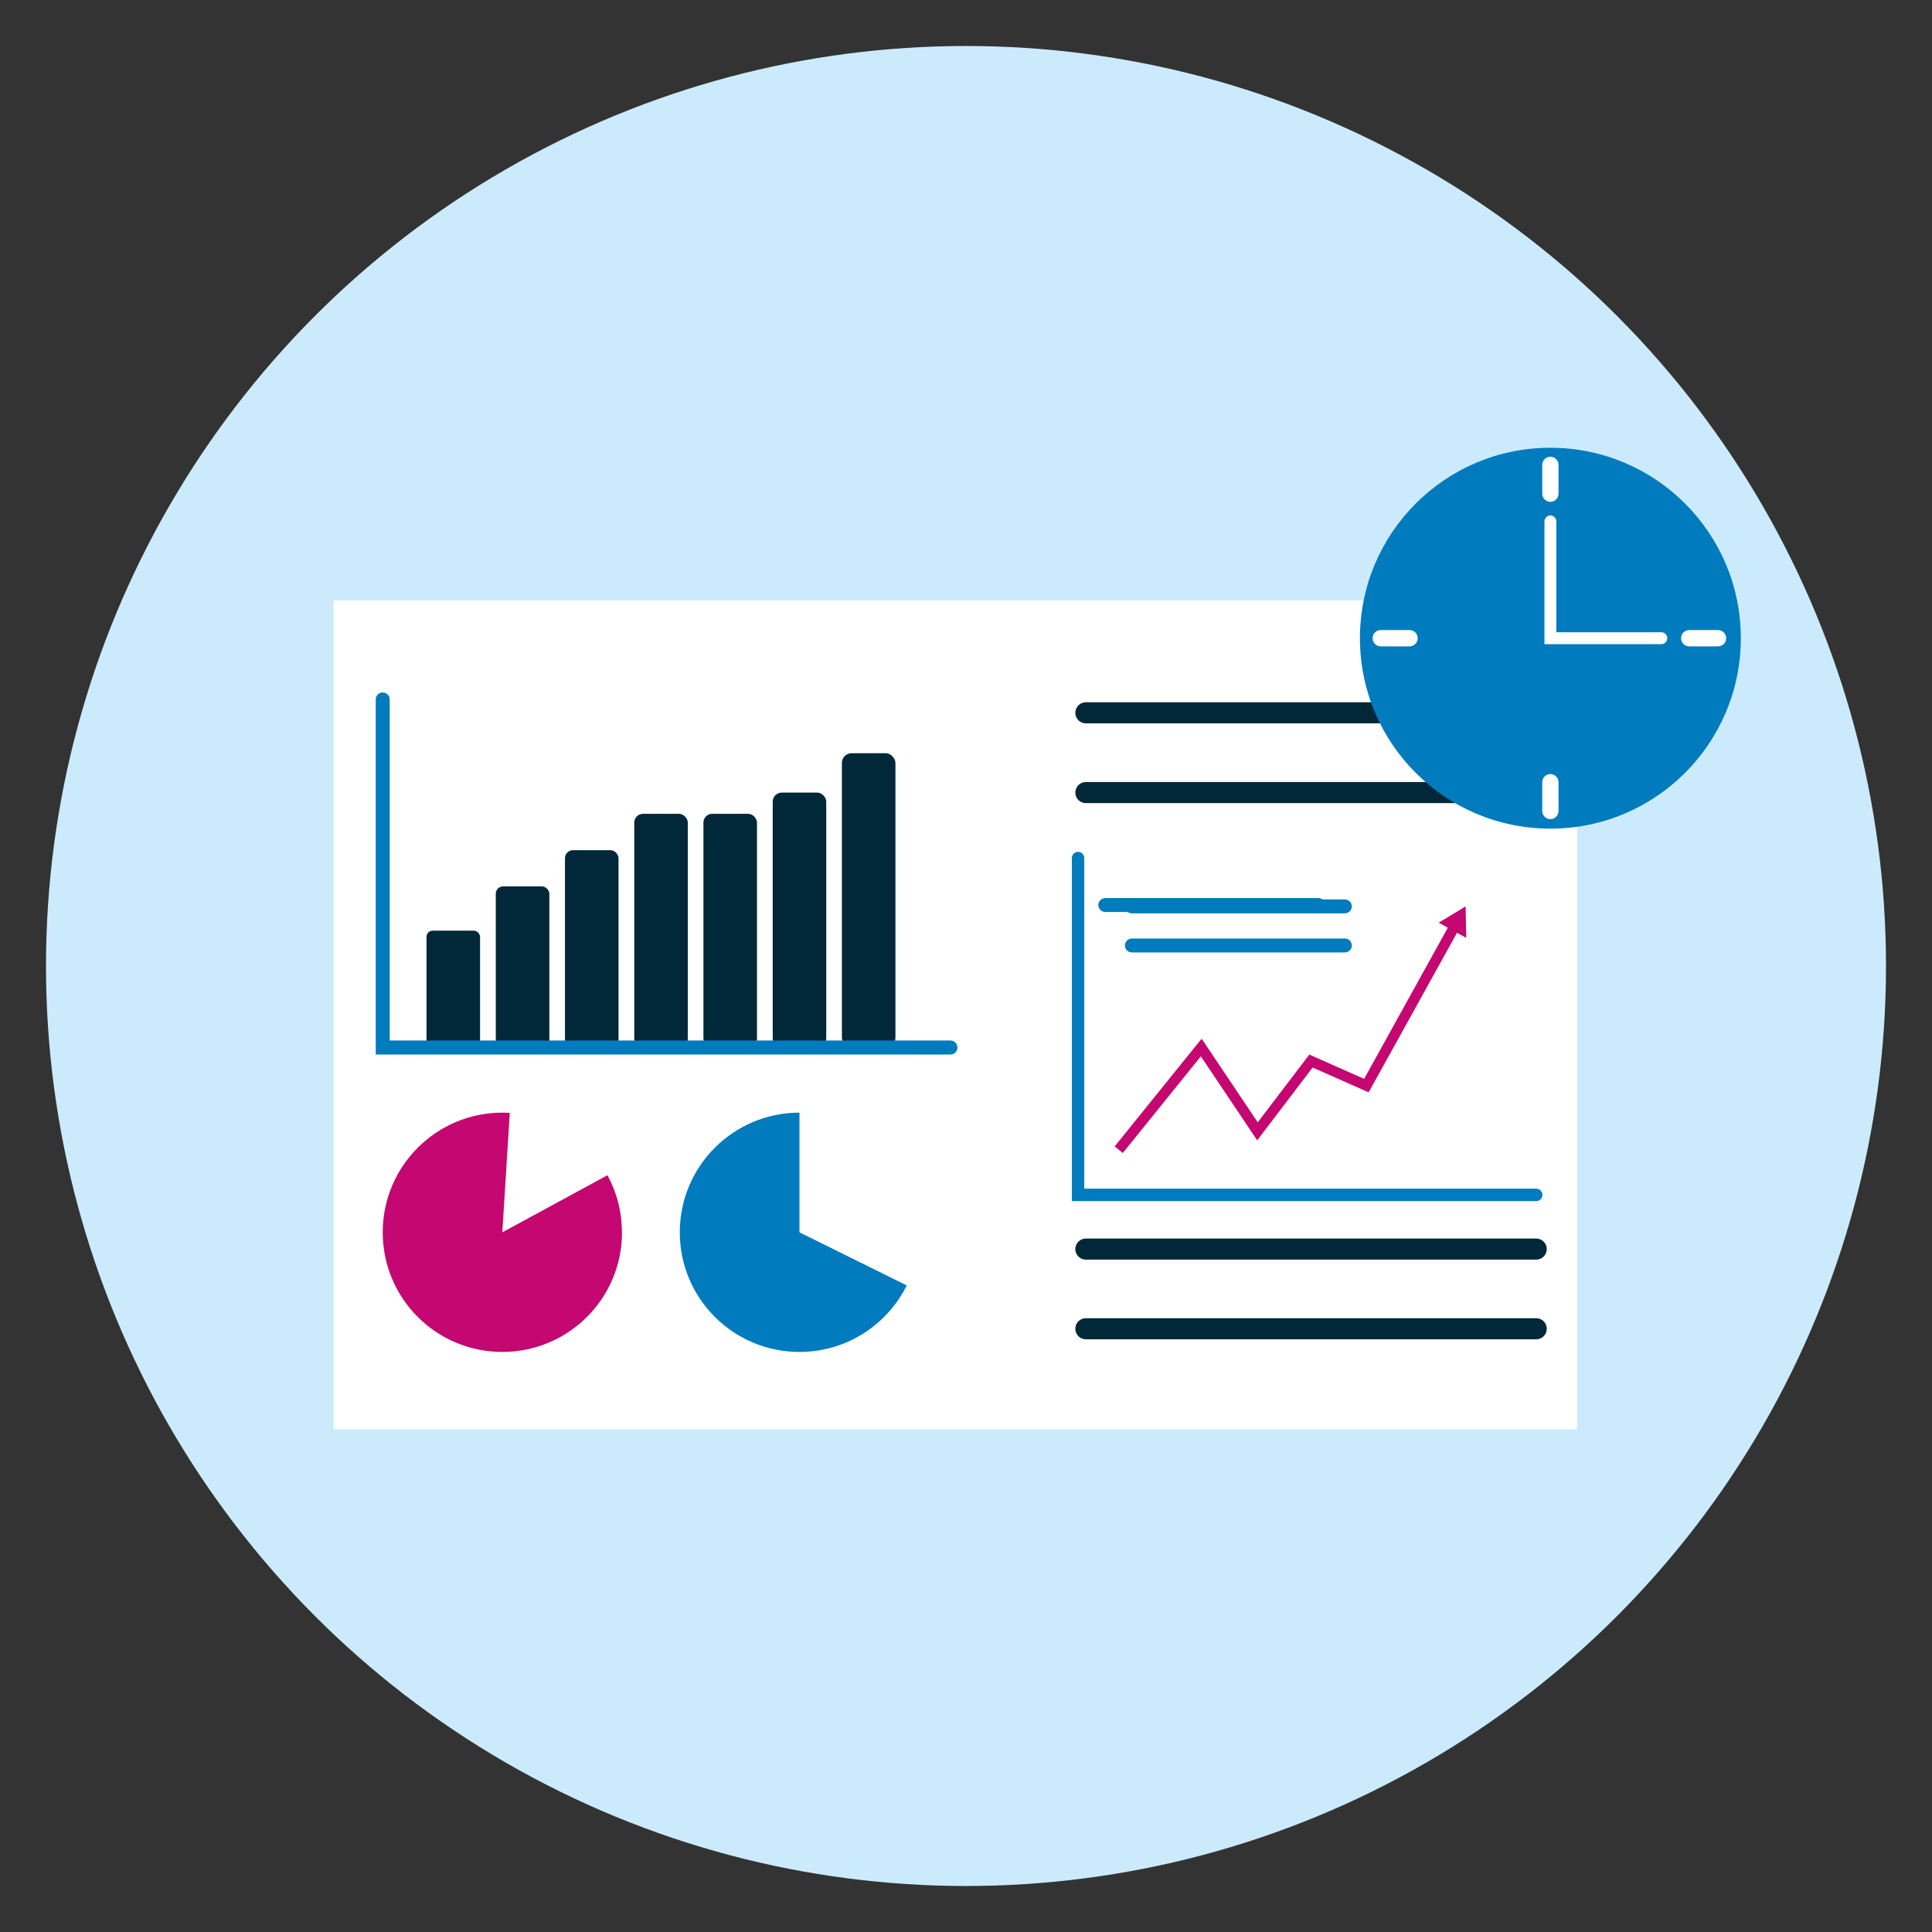 <svg xmlns="http://www.w3.org/2000/svg" id="Layer_1" data-name="Layer 1" viewBox="0 0 210 210"><rect x="0" y="0" width="210" height="210" fill="#333333" stroke="none"/><defs><style>      .cls-1 {        fill: #c40771;      }      .cls-1, .cls-2, .cls-3, .cls-4, .cls-5 {        stroke-width: 0px;      }      .cls-6 {        stroke-width: 1.29px;      }      .cls-6, .cls-7, .cls-8, .cls-9, .cls-10, .cls-11, .cls-12 {        fill: none;        stroke-miterlimit: 10;      }      .cls-6, .cls-8, .cls-9, .cls-10, .cls-11, .cls-12 {        stroke-linecap: round;      }      .cls-6, .cls-12 {        stroke: #fff;      }      .cls-7 {        stroke: #c40771;        stroke-width: 1.14px;      }      .cls-8 {        stroke-width: 1.52px;      }      .cls-8, .cls-9, .cls-11 {        stroke: #007bbe;      }      .cls-2 {        fill: #007bbe;      }      .cls-9 {        stroke-width: 1.51px;      }      .cls-10 {        stroke: #002839;        stroke-width: 2.29px;      }      .cls-11 {        stroke-width: 1.35px;      }      .cls-3 {        fill: #002839;      }      .cls-12 {        stroke-width: 1.77px;      }      .cls-4 {        fill: #cbebfd;      }      .cls-5 {        fill: #fff;      }    </style></defs><circle class="cls-4" cx="105" cy="105" r="100"></circle><g><rect class="cls-5" x="36.27" y="65.27" width="135.14" height="90.09"></rect><rect class="cls-3" x="46.36" y="101.16" width="5.82" height="12.7" rx=".67" ry=".67"></rect><rect class="cls-3" x="53.89" y="96.35" width="5.82" height="17.51" rx=".79" ry=".79"></rect><rect class="cls-3" x="61.41" y="92.41" width="5.82" height="21.45" rx=".87" ry=".87"></rect><rect class="cls-3" x="68.94" y="88.46" width="5.82" height="25.4" rx=".95" ry=".95"></rect><rect class="cls-3" x="76.46" y="88.46" width="5.82" height="25.4" rx=".95" ry=".95"></rect><rect class="cls-3" x="83.99" y="86.15" width="5.82" height="27.71" rx=".99" ry=".99"></rect><rect class="cls-3" x="91.51" y="81.87" width="5.82" height="31.99" rx="1.06" ry="1.06"></rect><path class="cls-1" d="M67.61,133.95c0,7.18-5.82,13-13.01,13s-13-5.82-13-13,5.82-13.01,13-13.01c.27,0,.54,0,.81.03l-.81,12.98,11.43-6.21c1,1.84,1.57,3.96,1.57,6.21Z"></path><path class="cls-2" d="M98.56,139.72c-2.13,4.29-6.55,7.23-11.66,7.23-7.19,0-13.01-5.82-13.01-13s5.82-13.01,13.01-13.01v13.01l11.66,5.77Z"></path><line class="cls-10" x1="118.03" y1="77.48" x2="166.98" y2="77.48"></line><line class="cls-9" x1="123.03" y1="98.52" x2="146.18" y2="98.52"></line><line class="cls-9" x1="123.03" y1="102.77" x2="146.18" y2="102.77"></line><line class="cls-10" x1="118.03" y1="86.15" x2="166.98" y2="86.15"></line><line class="cls-10" x1="118.03" y1="135.77" x2="166.98" y2="135.77"></line><line class="cls-10" x1="118.03" y1="144.43" x2="166.98" y2="144.43"></line><polyline class="cls-8" points="41.6 76.03 41.6 113.86 103.31 113.86"></polyline><polyline class="cls-11" points="117.18 93.27 117.18 129.88 166.98 129.88"></polyline><g><polyline class="cls-7" points="121.6 124.97 130.57 113.86 136.68 122.97 142.5 115.33 148.52 118 158.11 100.68"></polyline><polygon class="cls-1" points="159.37 101.94 159.31 98.52 156.38 100.29 159.37 101.94"></polygon></g><g><line class="cls-9" x1="120.14" y1="98.37" x2="143.29" y2="98.37"></line><circle class="cls-2" cx="168.52" cy="69.37" r="20.7"></circle><line class="cls-12" x1="168.52" y1="53.66" x2="168.52" y2="50.53"></line><polyline class="cls-6" points="168.52 56.67 168.52 61.03 168.52 69.37 180.58 69.37"></polyline><line class="cls-12" x1="168.52" y1="88.15" x2="168.52" y2="85.02"></line><line class="cls-12" x1="186.74" y1="69.37" x2="183.61" y2="69.37"></line><line class="cls-12" x1="153.21" y1="69.37" x2="150.08" y2="69.37"></line></g></g></svg>